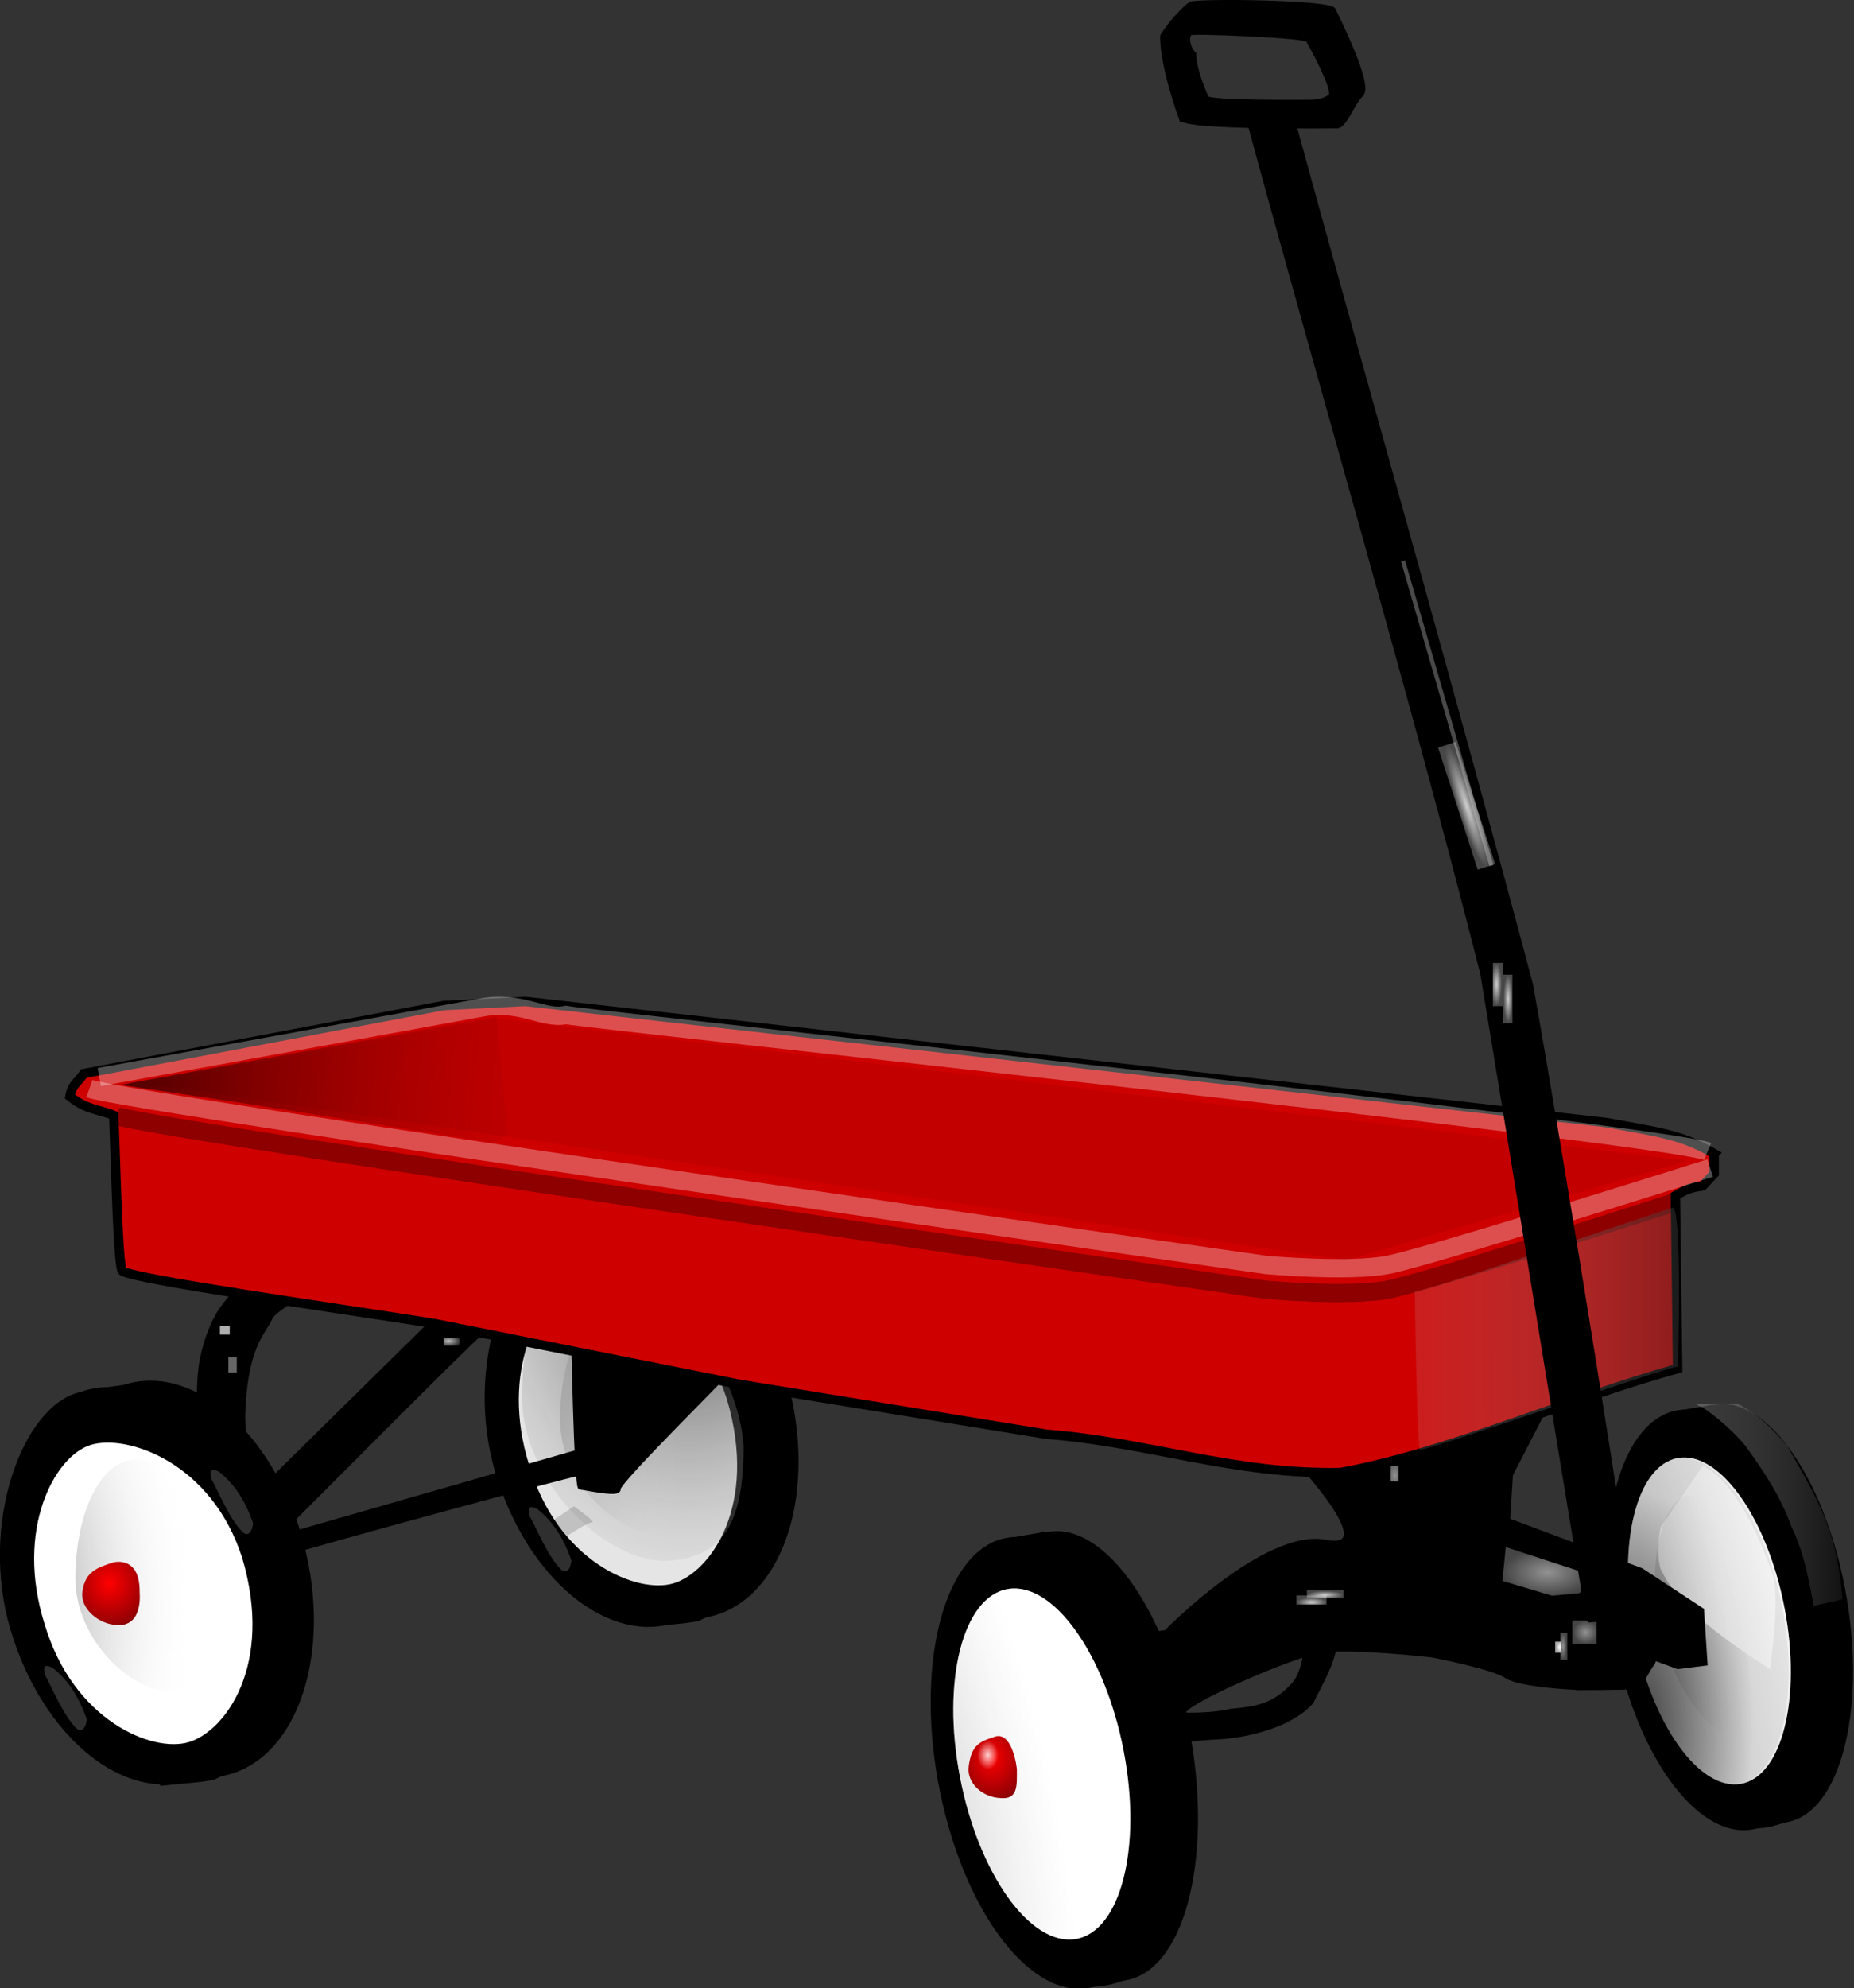 <?xml version="1.0" encoding="UTF-8" standalone="no"?>
<!-- Created with Sodipodi ("http://www.sodipodi.com/") -->
<svg xmlns:inkscape="http://www.inkscape.org/namespaces/inkscape" xmlns:rdf="http://www.w3.org/1999/02/22-rdf-syntax-ns#" xmlns="http://www.w3.org/2000/svg" xmlns:sodipodi="http://sodipodi.sourceforge.net/DTD/sodipodi-0.dtd" xmlns:cc="http://creativecommons.org/ns#" xmlns:xlink="http://www.w3.org/1999/xlink" xmlns:dc="http://purl.org/dc/elements/1.1/" xmlns:svg="http://www.w3.org/2000/svg" id="svg602" space="preserve" viewBox="0 0 442.55 474.42" sodipodi:version="0.34" version="1.1" inkscape:version="0.48.3.1 r9886" sodipodi:docname="_svgclean2.svg" xmlns:ns1="http://sozi.baierouge.fr">
  <rect x="0" y="0" width="442.55" height="474.42" fill="#333333" stroke="none"/>
  <defs id="defs604">
    <linearGradient id="linearGradient897">
      <stop id="stop898" style="stop-color:#ffffff;stop-opacity:.573" offset="0"/>
      <stop id="stop899" style="stop-color:#ffffff;stop-opacity:.271" offset="1"/>
    </linearGradient>
    <linearGradient id="linearGradient892">
      <stop id="stop893" style="stop-color:#ffffff;stop-opacity:.812" offset="0"/>
      <stop id="stop894" style="stop-color:#ffffff;stop-opacity:.278" offset="1"/>
    </linearGradient>
    <linearGradient id="linearGradient670">
      <stop id="stop671" style="stop-color:#ffffff;stop-opacity:0" offset="0"/>
      <stop id="stop672" style="stop-color:#ffffff;stop-opacity:.184" offset="1"/>
    </linearGradient>
    <linearGradient id="linearGradient647">
      <stop id="stop648" style="stop-color:#000000;stop-opacity:.592" offset="0"/>
      <stop id="stop649" style="stop-color:#ffffff;stop-opacity:.208" offset="1"/>
    </linearGradient>
    <linearGradient id="linearGradient615" y2="898.69" gradientUnits="userSpaceOnUse" y1="898.49" gradientTransform="matrix(1.044 0 0 .957 -134.61 -541.32)" x2="420.29" x1="542.82">
      <stop id="stop613" style="stop-color:#000000;stop-opacity:.592" offset="0"/>
      <stop id="stop614" style="stop-color:#ffffff;stop-opacity:0" offset="1"/>
    </linearGradient>
    <linearGradient id="linearGradient627" y2="1401.3" gradientUnits="userSpaceOnUse" y1="1399.6" gradientTransform="matrix(1.749 0 0 .572 -134.61 -541.32)" x2="156.2" x1="94.646">
      <stop id="stop625" style="stop-color:#000000;stop-opacity:.592" offset="0"/>
      <stop id="stop626" style="stop-color:#8d0000;stop-opacity:0" offset="1"/>
    </linearGradient>
    <linearGradient id="linearGradient632" y2=".621" y1=".641" gradientTransform="matrix(1,8.5097e-7,-1.7045e-6,1,5.2833e-8,2.583e-7)" x2="-.501" x1="1.23">
      <stop id="stop640" style="stop-color:#000000;stop-opacity:.592" offset="0"/>
      <stop id="stop641" style="stop-color:#ffffff;stop-opacity:.208" offset="1"/>
    </linearGradient>
    <radialGradient id="radialGradient646" xlink:href="#linearGradient647" gradientUnits="userSpaceOnUse" cy="418.75" cx="581.66" gradientTransform="scale(.677 1.477)" r="57.06"/>
    <radialGradient id="radialGradient655" xlink:href="#linearGradient647" gradientUnits="userSpaceOnUse" cy="392.93" cx="447.42" gradientTransform="scale(.655 1.526)" r="97.685"/>
    <radialGradient id="radialGradient685" cy=".344" cx=".475" r="1.56">
      <stop id="stop687" style="stop-color:#ff0000" offset="0"/>
      <stop id="stop688" style="stop-color:#00000a" offset="1"/>
    </radialGradient>
    <radialGradient id="radialGradient690" gradientTransform="translate(1.706772e-6,1.116852e-6)">
      <stop id="stop692" style="stop-color:#ffffff;stop-opacity:.812" offset="0"/>
      <stop id="stop693" style="stop-color:#ffffff;stop-opacity:0" offset="1"/>
    </radialGradient>
    <radialGradient id="radialGradient665" xlink:href="#linearGradient670" gradientUnits="userSpaceOnUse" cy="473.67" cx="168.15" gradientTransform="scale(.901 1.109)" r="8.55"/>
    <radialGradient id="radialGradient666" cy=".487" cx=".496" r=".128">
      <stop id="stop668" style="stop-color:#ffffff;stop-opacity:.372" offset="0"/>
      <stop id="stop669" style="stop-color:#ffffff;stop-opacity:0" offset="1"/>
    </radialGradient>
    <radialGradient id="radialGradient737" cy=".641" cx="-.671" r="1.522">
      <stop id="stop742" style="stop-color:#000000;stop-opacity:.592" offset="0"/>
      <stop id="stop743" style="stop-color:#ffffff;stop-opacity:0" offset="1"/>
    </radialGradient>
    <radialGradient id="radialGradient830" gradientUnits="userSpaceOnUse" cy="1218.3" cx="170.94" gradientTransform="matrix(1.414 0 0 .707 -134.61 -541.32)" r="2.582">
      <stop id="stop832" style="stop-color:#ffffff;stop-opacity:.741" offset="0"/>
      <stop id="stop833" style="stop-color:#ffffff;stop-opacity:0" offset="1"/>
    </radialGradient>
    <radialGradient id="radialGradient856" xlink:href="#linearGradient892" gradientUnits="userSpaceOnUse" cy="1991.2" cx="208.74" gradientTransform="matrix(2.16 0 0 .463 -134.61 -541.32)" r="2.025"/>
    <radialGradient id="radialGradient861" gradientUnits="userSpaceOnUse" cy="747.68" cx="337.22" gradientTransform="matrix(.886 0 0 1.129 -134.61 -541.32)" r="87.464">
      <stop id="stop863" style="stop-color:#000000;stop-opacity:.741" offset="0"/>
      <stop id="stop864" style="stop-color:#ffffff;stop-opacity:0" offset="1"/>
    </radialGradient>
    <radialGradient id="radialGradient895" xlink:href="#linearGradient892" gradientUnits="userSpaceOnUse" cy="320.32" cx="619.81" gradientTransform="matrix(.378 0 0 2.646 39.26 -556.42)" r="5.788"/>
    <radialGradient id="radialGradient896" xlink:href="#linearGradient897" gradientUnits="userSpaceOnUse" cy="631.87" cx="661.37" gradientTransform="matrix(.707 0 0 1.414 -134.61 -541.32)" r="2.996"/>
    <radialGradient id="radialGradient738" xlink:href="#linearGradient897" gradientUnits="userSpaceOnUse" cy="1247" cx="370.35" gradientTransform="matrix(1.361 0 0 .735 -134.61 -541.32)" r="7.9"/>
    <radialGradient id="radialGradient742" gradientUnits="userSpaceOnUse" cy="617.65" cx="738.34" gradientTransform="scale(.739 1.354)" r=".977">
      <stop id="stop744" style="stop-color:#ffffff" offset="0"/>
      <stop id="stop745" style="stop-color:#ffffff;stop-opacity:.647" offset="1"/>
    </radialGradient>
    <radialGradient id="radialGradient756" xlink:href="#linearGradient892" gradientUnits="userSpaceOnUse" cy="382.2" cx="999.67" gradientTransform="matrix(.492 0 0 2.031 -134.61 -541.32)" r="2.539"/>
    <radialGradient id="radialGradient758" xlink:href="#linearGradient892" gradientUnits="userSpaceOnUse" cy="339.13" cx="1137" gradientTransform="matrix(.435 0 0 2.299 -134.61 -541.32)" r="2.515"/>
    <radialGradient id="radialGradient767" gradientUnits="userSpaceOnUse" cy="315.4" cx="919.11" gradientTransform="matrix(.539 0 0 1.857 -134.61 -541.32)" r="6.856">
      <stop id="stop769" style="stop-color:#ffffff" offset="0"/>
      <stop id="stop770" style="stop-color:#ffffff;stop-opacity:.647" offset="1"/>
    </radialGradient>
    <radialGradient id="radialGradient1258" gradientUnits="userSpaceOnUse" cy="313.25" cx="832.63" gradientTransform="scale(.71 1.408)" r="41.62">
      <stop id="stop1260" style="stop-color:#000000;stop-opacity:.616" offset="0"/>
      <stop id="stop1261" style="stop-color:#000000;stop-opacity:.059" offset="1"/>
    </radialGradient>
    <radialGradient id="radialGradient1263" xlink:href="#linearGradient647" gradientUnits="userSpaceOnUse" cy="392.08" cx="471.1" gradientTransform="scale(.655 1.526)" r="120.32"/>
    <linearGradient id="linearGradient3121" y2="494.82" xlink:href="#linearGradient632" gradientUnits="userSpaceOnUse" x2="473.87" gradientTransform="scale(.855 1.17)" y1="495.7" x1="550.69" inkscape:collect="always"/>
    <radialGradient id="radialGradient3125" xlink:href="#linearGradient670" gradientUnits="userSpaceOnUse" cy="473.67" cx="168.15" gradientTransform="matrix(.901 0 0 1.109 -134.61 -541.32)" r="8.55" inkscape:collect="always"/>
    <radialGradient id="radialGradient3127" xlink:href="#radialGradient666" gradientUnits="userSpaceOnUse" cy="709.04" cx="371.34" gradientTransform="matrix(.823 0 0 1.215 -134.61 -541.32)" r="1.686" inkscape:collect="always"/>
    <radialGradient id="radialGradient3131" xlink:href="#radialGradient666" gradientUnits="userSpaceOnUse" cy="699.77" cx="376.57" gradientTransform="matrix(.812 0 0 1.231 -134.61 -541.32)" r=".808" inkscape:collect="always"/>
    <radialGradient id="radialGradient3133" xlink:href="#radialGradient737" gradientUnits="userSpaceOnUse" cy="692.62" cx="314.63" gradientTransform="matrix(.781 0 0 1.281 -134.61 -541.32)" r="65.84" inkscape:collect="always"/>
    <radialGradient id="radialGradient3137" xlink:href="#radialGradient666" gradientUnits="userSpaceOnUse" cy="747.78" cx="323.01" gradientTransform="matrix(.823 0 0 1.215 -134.61 -541.32)" r="1.685" inkscape:collect="always"/>
    <radialGradient id="radialGradient3141" xlink:href="#radialGradient666" gradientUnits="userSpaceOnUse" cy="737.73" cx="327.71" gradientTransform="matrix(.812 0 0 1.232 -134.61 -541.32)" r=".808" inkscape:collect="always"/>
    <radialGradient id="radialGradient3145" xlink:href="#radialGradient685" gradientUnits="userSpaceOnUse" cy="534.6" cx="317.84" gradientTransform="scale(.883 1.133)" r="20.421" inkscape:collect="always"/>
    <radialGradient id="radialGradient3147" xlink:href="#radialGradient690" gradientUnits="userSpaceOnUse" cy="606.63" cx="280.92" gradientTransform="scale(1)" r="1.805" inkscape:collect="always"/>
    <radialGradient id="radialGradient3151" xlink:href="#radialGradient666" gradientUnits="userSpaceOnUse" cy="436.23" cx="96.46" gradientTransform="scale(.823 1.215)" r="1.685" inkscape:collect="always"/>
    <radialGradient id="radialGradient3155" xlink:href="#radialGradient666" gradientUnits="userSpaceOnUse" cy="430.42" cx="98.05" gradientTransform="scale(.812 1.231)" r=".808" inkscape:collect="always"/>
    <radialGradient id="radialGradient3157" xlink:href="#radialGradient737" gradientUnits="userSpaceOnUse" cy="434.82" cx="24.712" gradientTransform="scale(.783 1.277)" r="66.007" inkscape:collect="always"/>
    <radialGradient id="radialGradient3161" xlink:href="#radialGradient666" gradientUnits="userSpaceOnUse" cy="474.62" cx="48.252" gradientTransform="scale(.823 1.215)" r="1.686" inkscape:collect="always"/>
    <radialGradient id="radialGradient3163" xlink:href="#radialGradient666" gradientUnits="userSpaceOnUse" cy="468.29" cx="49.188" gradientTransform="scale(.812 1.232)" r=".808" inkscape:collect="always"/>
    <radialGradient id="radialGradient3165" xlink:href="#radialGradient685" gradientUnits="userSpaceOnUse" cy="847.6" cx="311.04" gradientTransform="scale(.954 1.048)" r="22.496" inkscape:collect="always"/>
    <radialGradient id="radialGradient3169" xlink:href="#linearGradient892" gradientUnits="userSpaceOnUse" cy="1673.3" cx="246.96" gradientTransform="matrix(1.813 0 0 .552 -134.61 -541.32)" r="1.983" inkscape:collect="always"/>
    <radialGradient id="radialGradient3171" xlink:href="#linearGradient897" gradientUnits="userSpaceOnUse" cy="850.6" cx="539.95" gradientTransform="scale(1.022 .979)" r="2.827" inkscape:collect="always"/>
    <radialGradient id="radialGradient3173" xlink:href="#linearGradient897" gradientUnits="userSpaceOnUse" cy="425.69" cx="1073.6" gradientTransform="scale(.509 1.964)" r="1.654" inkscape:collect="always"/>
  </defs>
  <sodipodi:namedview id="base" inkscape:window-x="0" inkscape:window-y="0" inkscape:window-height="645" inkscape:window-maximized="0" inkscape:zoom="0.22425739" showgrid="false" inkscape:current-layer="svg602" inkscape:cx="364.94183" inkscape:cy="-42.941124" inkscape:window-width="674"/>
  <g id="g1264" transform="matrix(.92 0 0 .931 -152.43 .02)">
    <path id="path1223" sodipodi:rx="31.818283" sodipodi:ry="56.937988" style="stroke:#000000;fill-rule:evenodd" sodipodi:type="arc" d="m409.95 616.28c0 31.446-14.246 56.938-31.818 56.938-17.573 0-31.818-25.492-31.818-56.938s14.246-56.938 31.818-56.938c17.573 0 31.818 25.492 31.818 56.938z" transform="matrix(.753 -.207 .181 .927 223.72 -79.448)" sodipodi:cy="616.28424" sodipodi:cx="378.13519"/>
    <path id="path1224" sodipodi:rx="31.818283" sodipodi:ry="56.937988" style="stroke:#000000;fill-rule:evenodd" sodipodi:type="arc" d="m409.95 616.28c0 31.446-14.246 56.938-31.818 56.938-17.573 0-31.818-25.492-31.818-56.938s14.246-56.938 31.818-56.938c17.573 0 31.818 25.492 31.818 56.938z" transform="matrix(.796 -.21 .189 .931 193.13 -79.144)" sodipodi:cy="616.28424" sodipodi:cx="378.13519"/>
    <path id="path1225" style="stroke:#000000;stroke-width:.952;fill-rule:evenodd" d="m436.75 655.37c5.43-0.22 5.19 0.02 12.41-2.38l-9.38-4.17-3.03 6.55z" sodipodi:nodetypes="ccccc" inkscape:connector-curvature="0" transform="translate(181.84,-187.09)"/>
    <path id="path1226" style="stroke:#000000;stroke-width:.978;fill-rule:evenodd" d="m293.6 552.17 4.82 0.15c-2.89 6.5-10.05 3.24-13.24 1.29l8.42-1.44z" sodipodi:nodetypes="ccccc" inkscape:connector-curvature="0" transform="translate(316.58,-191.66)"/>
    <path id="path1227" style="fill-rule:evenodd;fill:url(#linearGradient3121)" d="m436.81 557.82c4.65 6.33 9.05 12.9 11.77 20.43 3.31 6.66 4.46 13.32 5.85 20.45 2.8-0.71 4.64-0.95 7.44-1.67-0.45-7.14-1.85-13.79-4.22-19.96-2.63-6.93-6.46-12.9-10.05-19.36-3.39-3.8-7.02-7.84-13.06-10.92-3.61 0.07-6.97 0.14-10.58 0.21l0.73 0.48c1.44 0.24 8.72 6.01 12.12 10.34z" sodipodi:nodetypes="cccccccccc" inkscape:connector-curvature="0" transform="translate(181.84,-187.09)"/>
    <path id="path1228" sodipodi:rx="18.371338" sodipodi:ry="42.8013" style="fill-rule:evenodd;fill:#ffffff" sodipodi:type="arc" d="m373.68 588.58c0 23.639-8.225 42.801-18.371 42.801s-18.371-19.163-18.371-42.801c0-23.639 8.225-42.801 18.371-42.801s18.371 19.163 18.371 42.801z" transform="matrix(1.063 -.172 .188 .976 120.85 -97.881)" sodipodi:cy="588.58374" sodipodi:cx="355.30939"/>
    <path id="path1229" style="fill:url(#radialGradient646);fill-rule:evenodd" d="m434.82 632.35c-6.38 0.33-15.85-10.7-20.12-26.85-4.05-16.38 0.6-34.75 6.97-35.08 9.21 1.19 11.31 7.1 16.72 18.81l3.12 19.95c0.37 6.94-0.32 22.84-6.69 23.17z" sodipodi:nodetypes="cccccc" inkscape:connector-curvature="0" transform="translate(181.84,-187.09)"/>
    <path id="path1230" sodipodi:rx="18.371338" sodipodi:ry="42.8013" style="fill-rule:evenodd;fill:url(#radialGradient1263)" sodipodi:type="arc" d="m373.68 588.58c0 23.639-8.225 42.801-18.371 42.801s-18.371-19.163-18.371-42.801c0-23.639 8.225-42.801 18.371-42.801s18.371 19.163 18.371 42.801z" transform="matrix(1.063 -.172 .188 .976 120.85 -97.881)" sodipodi:cy="588.58374" sodipodi:cx="355.30939"/>
    <path id="path1257" inkscape:connector-curvature="0" sodipodi:nodetypes="cccccccccccc" style="fill-rule:evenodd;fill:url(#radialGradient1258)" d="m628.16 412.35c4.43 23.06-0.72 43.18-11.51 44.92-10.79 1.75-23.13-15.54-27.57-38.6-4.43-23.06 0.72-43.18 11.51-44.92 10.79-1.75 23.14 15.53 27.57 38.6zm-20.69-36.61-10.89 15.63s-1.42 6.39 0 10.89c2.37 4.26 4.97 10.9 28.42 25.58 1.18-10.18 1.89-16.58 0.94-23.21-8.05-23.68-16.57-28.18-18.47-28.89z"/>
  </g>
  <path id="path773" style="stroke:#000000;fill-rule:evenodd" inkscape:connector-curvature="0" d="m406.25 384.21 0.83 12.78-6.6 0.82s-50.72-18.55-50.72-19.38c0-0.82-0.83-18.55-0.83-18.55l9.9 2.47 32.99 12.37 14.43 9.49z"/>
  <path id="path719" inkscape:connector-curvature="0" sodipodi:nodetypes="ccccccccccccccccc" style="stroke:#000000;fill-rule:evenodd" d="m278.28 389.5s23.77-24.32 38.14-21.56c14.37 2.77-7.74-20.45-7.74-20.45s17.14-2.21 24.88-2.76c-0.56-2.22 24.32-7.19 36.48-11.06l-9.4 18.24-1.1 17.69 17.13 5.53s18.8 21.56 17.14 22.11-17.69 5.53-17.69 5.53-13.27-0.55-16.58-2.77c-3.32-2.21-17.69-4.97-17.69-4.97s-19.35-2.21-26.54-1.11c-7.18 1.11-34.82 13.27-32.61 14.93s-7.19 2.21-7.19 2.21l-6.08-20.45 8.85-1.11z"/>
  <path id="path824" inkscape:connector-curvature="0" sodipodi:nodetypes="ccccc" style="fill-rule:evenodd" d="m177.75 330.26c7.61 25.53 0.45 50.95-15.99 56.78-16.44 5.82-35.92-10.15-43.53-35.68-7.6-25.53 2.97-53.74 16.61-56.78 16.44-5.82 35.31 10.15 42.91 35.68z"/>
  <path id="path825" sodipodi:rx="34.046959" sodipodi:ry="48.483826" style="fill-rule:evenodd" sodipodi:type="arc" d="m180.7 545.51a34.047 48.484 0 1 1 -68.094 0 34.047 48.484 0 1 1 68.094 0z" transform="matrix(.863 -.309 .28 .952 -121.06 -135.07)" sodipodi:cy="545.50763" sodipodi:cx="146.65457"/>
  <path id="path826" inkscape:connector-curvature="0" sodipodi:nodetypes="ccccc" style="fill-rule:evenodd" d="m137.77 293.65 13.47-1.92c-2.89 2.65-3.37 7.7-3.85 7.7s-6.74-3.13-10.11-5.78h0.49z"/>
  <path id="path827" inkscape:connector-curvature="0" sodipodi:nodetypes="cccccc" style="fill-rule:evenodd" d="m163.57 387.35-9.63 0.92c-1.44-5.03 4.09-7.22 4.57-7.22s7.7 1.86 11.07 4.42l-2.89 1.4-3.12 0.48z"/>
  <path id="path829" inkscape:connector-curvature="0" sodipodi:nodetypes="cccccc" style="fill-rule:evenodd;fill:#ffffff" d="m173.53 333.97c7.51 25.49-4.02 41.22-12.74 43.87-8.73 2.64-27.7-5.18-34.49-28.26-7.03-22.37 2.34-40.02 11.06-42.67 8.73-2.65 28.9 4.21 36.17 27.06z"/>
  <path id="path830" inkscape:connector-curvature="0" sodipodi:nodetypes="ccccc" style="fill-rule:evenodd;stroke:url(#radialGradient3127);stroke-width:.661;fill:url(#radialGradient3125)" d="m166.19 315.15c-0.72-2.57 0.04-2.65 1.7-1.88 3.7 2.88 6.28 6.82 8.21 12.33-0.27 2.17-1.19 3.27-2.48 2.15-3.18-3.19-5.59-9.28-7.43-12.6z"/>
  <path id="path831" inkscape:connector-curvature="0" sodipodi:nodetypes="ccccc" style="stroke:url(#radialGradient3131);stroke-width:.33;fill:url(#radialGradient3125);fill-rule:evenodd" d="m168.89 317.79c-0.25-1.22 0.17-1.22 1.01-0.78 1.82 1.5 2.99 3.43 3.72 6.06-0.27 0.98-0.83 1.45-1.46 0.87-1.53-1.62-2.47-4.54-3.27-6.15z"/>
  <path id="path860" inkscape:connector-curvature="0" sodipodi:nodetypes="cccccc" style="fill-rule:evenodd;fill-opacity:.103" d="m173.53 333.97c7.51 25.49-4.02 41.22-12.74 43.87-8.73 2.64-27.7-5.18-34.49-28.26-7.03-22.37 2.34-40.02 11.06-42.67 8.73-2.65 28.9 4.21 36.17 27.06z"/>
  <path id="path832" inkscape:connector-curvature="0" sodipodi:nodetypes="cssss" style="fill-rule:evenodd;fill:url(#radialGradient3133)" d="m156.2 365.71c-9.32 0-22.51-12.4-22.51-26.96s5.48-28.44 14.81-28.44c9.32 0 17.99 17.17 18.96 31.7 0 0-1.93 23.7-11.26 23.7z"/>
  <path id="path833" inkscape:connector-curvature="0" sodipodi:nodetypes="ccccc" style="stroke:url(#radialGradient3137);stroke-width:.661;fill:url(#radialGradient3125);fill-rule:evenodd" d="m126.5 361.95c-0.72-2.56 0.04-2.64 1.7-1.87 3.69 2.87 6.27 6.81 8.21 12.33-0.27 2.16-1.19 3.26-2.49 2.14-3.18-3.18-5.58-9.28-7.42-12.6z"/>
  <path id="path834" inkscape:connector-curvature="0" sodipodi:nodetypes="ccccc" style="stroke:url(#radialGradient3141);stroke-width:.33;fill:url(#radialGradient3125);fill-rule:evenodd" d="m129.19 364.59c-0.24-1.21 0.17-1.21 1.02-0.78 1.82 1.5 2.98 3.44 3.71 6.07-0.27 0.98-0.82 1.44-1.45 0.86-1.53-1.61-2.48-4.53-3.28-6.15z"/>
  <path id="path853" inkscape:connector-curvature="0" sodipodi:nodetypes="ccccc" style="fill-rule:evenodd;fill:url(#radialGradient861)" d="m177.5 345.18c0 19.3-5.51 26.77-18.78 27.32-14.96 0-34.1-19.62-34.1-38.92 0-19.29 4.95-28.42 19.91-28.42s31.68 20.73 32.97 40.02z"/>
  <path id="path854" style="fill-rule:evenodd;fill-opacity:.159" inkscape:connector-curvature="0" d="m132.11 362.73 4.89-3.26s5.44 3.81 4.35 3.81c-1.08 0-5.98 3.26-5.98 3.26l-3.26-3.81z"/>
  <path id="path698" style="stroke:#000000;fill-rule:evenodd" inkscape:connector-curvature="0" d="m136.79 316.35s0.68 38.64 1.7 38.64c1.01 0 9.49 2.04 9.15 0.34-0.34-1.69 29.83-31.19 29.15-31.19-0.67 0-39.66-7.79-40-7.79z"/>
  <path id="path694" inkscape:connector-curvature="0" sodipodi:nodetypes="csscccccccc" style="fill-rule:evenodd" d="m46.815 337.21c0.41-0.84-0.12-5.64 0.6-11.13 0.69-5.05 2.66-10.26 4.65-13.4 2.37-3.34 5.84-7.48 7.07-7.34 2.01 0.22 13.75 2.23 11.13 4.97-1.03 1.07-4.62 3.05-5.27 4.43-0.96 2.01-2.59 4.03-3.74 6.9-1.6 3.98-2.48 9-2.73 16.04-0.04 1.12 0.52 7.52-0.72 9.82 1.61 3.11-4.33-2.92-7.49-4.38-2.68-1.23 0.07 0.23-2.87-3.12"/>
  <path id="path828" inkscape:connector-curvature="0" sodipodi:nodetypes="ccccc" style="stroke:#000000;stroke-width:1.027;fill-rule:evenodd" d="m64.545 353.48 39.42-38.83s11.18 3.63 10.34 3.91-47.24 46.94-47.24 46.94l-2.52-12.02z"/>
  <path id="path607" inkscape:connector-curvature="0" sodipodi:nodetypes="ccccccccccccccccccccc" style="fill-rule:evenodd;stroke:#000000;stroke-width:2.25;fill:#ce0000" d="m409.18 275.31c-7.92-4.64-13.46-5.13-25.51-7.39-8.03-0.99-176.07-19.69-258.29-28.94-6.49 0.32-12.98 0.65-19.47 0.98-28.64 5.41-57.28 10.82-85.92 16.24-1.1 1.82-2.79 2.46-3.3 5.47 4.08 3.28 6.98 3.02 10.47 4.52 0.5 12.59 1 36.43 2.09 37.17 4.24 2.18 49.35 8.51 74.33 12.47 24.37 4.85 48.75 9.71 73.12 14.56 24.38 3.96 48.75 7.92 73.13 11.88 24.37 1.86 44.6 9.65 70.16 9.14 25.83-4.71 54.63-17.72 80.46-24.8-0.17-13.36-0.35-27.9-0.53-41.25 2.18-1.19 2.57-1.78 6.52-2.37 0.91-0.98 1.82-1.96 2.74-2.94v-4.74z"/>
  <path id="path608" inkscape:connector-curvature="0" sodipodi:nodetypes="cccc" style="stroke:#ffffff;stroke-width:4.375;stroke-opacity:.31;fill:none" d="m21.335 259.79c10.07 3.56 280.82 42.07 280.82 42.07s19.56 1.78 29.04 0c9.47-1.78 77.02-23.11 77.02-23.11"/>
  <path id="path609" inkscape:connector-curvature="0" sodipodi:nodetypes="cccc" style="stroke:#000000;stroke-width:4.375;stroke-opacity:.31;fill:none" d="m27.845 266.31c10.08 3.55 274.31 41.47 274.31 41.47s19.56 1.78 29.04 0c9.47-1.78 68.62-20.91 68.62-20.91"/>
  <path id="path610" inkscape:connector-curvature="0" sodipodi:nodetypes="cccc" style="stroke:#ffffff;stroke-width:4.375;stroke-opacity:0.31;fill:none" d="m407.61 274.8c-10.07-4.15-266.61-31.4-272.53-32.58-5.33 1.18-10.66-3.56-20.14-1.78s-91.24 16.59-91.24 16.59"/>
  <path id="path611" inkscape:connector-curvature="0" sodipodi:nodetypes="ccccc" style="fill-rule:evenodd;fill:url(#linearGradient615)" d="m337.7 308.17s0.42 33.02 1.19 37.88c5.37-1.01 55.79-18.79 61.66-19.97 0-1.19 1.04-38.44-1.33-37.85s-60.33 20.53-61.52 19.94z"/>
  <path id="path617" inkscape:connector-curvature="0" sodipodi:nodetypes="ccccc" style="fill-rule:evenodd;fill-opacity:0.053" d="m118.18 242.95-84.59 15.47 287.8 42.3 81.49-23.73-284.7-34.04z"/>
  <path id="path623" inkscape:connector-curvature="0" sodipodi:nodetypes="cccccc" style="fill-rule:evenodd;fill:url(#linearGradient627)" d="m58.655 263.36 59.55 9.39 2.97-1.8-2.66-28.42-89.77 16.36 29.91 4.47z"/>
  <g id="g778" transform="translate(-105.93 -474.7)">
    <g id="g674" transform="translate(62.006,288.54)">
      <path id="path622" sodipodi:rx="31.818283" sodipodi:ry="56.937988" style="stroke:#000000;fill-rule:evenodd" sodipodi:type="arc" d="m409.95 616.28c0 31.446-14.246 56.938-31.818 56.938-17.573 0-31.818-25.492-31.818-56.938s14.246-56.938 31.818-56.938c17.573 0 31.818 25.492 31.818 56.938z" transform="matrix(.753 -.207 .181 .927 -92.862 112.21)" sodipodi:cy="616.28424" sodipodi:cx="378.13519"/>
      <path id="path621" sodipodi:rx="31.818283" sodipodi:ry="56.937988" style="stroke:#000000;fill-rule:evenodd" sodipodi:type="arc" d="m409.95 616.28c0 31.446-14.246 56.938-31.818 56.938-17.573 0-31.818-25.492-31.818-56.938s14.246-56.938 31.818-56.938c17.573 0 31.818 25.492 31.818 56.938z" transform="matrix(.796 -.21 .189 .931 -123.46 112.51)" sodipodi:cy="616.28424" sodipodi:cx="378.13519"/>
      <path id="path643" style="stroke:#000000;stroke-width:.952;fill-rule:evenodd" d="m436.75 655.37c5.43-0.22 5.19 0.02 12.41-2.38l-9.38-4.17-3.03 6.55z" sodipodi:nodetypes="ccccc" inkscape:connector-curvature="0" transform="translate(-134.74,4.572)"/>
      <path id="path673" inkscape:connector-curvature="0" sodipodi:nodetypes="ccccc" style="stroke:#000000;stroke-width:.978;fill-rule:evenodd" d="m293.6 552.17 4.82 0.15c-2.89 6.5-10.05 3.24-13.24 1.29l8.42-1.44z"/>
      <path id="path642" style="fill:url(#linearGradient3121);fill-rule:evenodd" d="m436.81 557.82c4.65 6.33 9.05 12.9 11.77 20.43 3.31 6.66 4.46 13.32 5.85 20.45 2.8-0.71 4.64-0.95 7.44-1.67-0.45-7.14-1.85-13.79-4.22-19.96-2.63-6.93-6.46-12.9-10.05-19.36-3.39-3.8-7.02-7.84-13.06-10.92-3.61 0.07-6.97 0.14-10.58 0.21l0.73 0.48c1.44 0.24 8.72 6.01 12.12 10.34z" sodipodi:nodetypes="cccccccccc" inkscape:connector-curvature="0" transform="translate(-134.74,4.572)"/>
      <path id="path632" sodipodi:rx="18.371338" sodipodi:ry="42.8013" style="fill-rule:evenodd;fill:#ffffff" sodipodi:type="arc" d="m373.68 588.58c0 23.639-8.225 42.801-18.371 42.801s-18.371-19.163-18.371-42.801c0-23.639 8.225-42.801 18.371-42.801s18.371 19.163 18.371 42.801z" transform="matrix(1.063 -.172 .188 .976 -195.74 93.777)" sodipodi:cy="588.58374" sodipodi:cx="355.30939"/>
      <path id="path645" style="fill-rule:evenodd;fill:url(#radialGradient646)" d="m434.82 632.35c-6.38 0.33-15.85-10.7-20.12-26.85-4.05-16.38 0.6-34.75 6.97-35.08 9.21 1.19 11.31 7.1 16.72 18.81l3.12 19.95c0.37 6.94-0.32 22.84-6.69 23.17z" sodipodi:nodetypes="cccccc" inkscape:connector-curvature="0" transform="translate(-134.74,4.572)"/>
      <path id="path654" sodipodi:rx="18.371338" sodipodi:ry="42.8013" style="fill-rule:evenodd;fill:url(#radialGradient655)" sodipodi:type="arc" d="m373.68 588.58c0 23.639-8.225 42.801-18.371 42.801s-18.371-19.163-18.371-42.801c0-23.639 8.225-42.801 18.371-42.801s18.371 19.163 18.371 42.801z" transform="matrix(1.063 -.172 .188 .976 -195.74 93.777)" sodipodi:cy="588.58374" sodipodi:cx="355.30939"/>
    </g>
    <path id="path684" style="fill-rule:evenodd;fill:url(#radialGradient3145)" d="m281.34 600.62c3.13-1.11 4.8 3.56 5.31 7.71 0.03 4.12 0.23 7.33-3.99 6.91-4.15-0.17-8.1-3.54-7.49-7.68 0.67-4.81 2.36-5.72 6.17-6.94z" sodipodi:nodetypes="ccsscc" inkscape:connector-curvature="0" transform="translate(62.006,288.54)"/>
    <path id="path689" sodipodi:rx="1.8046112" sodipodi:ry="1.8045959" style="fill-rule:evenodd;fill:url(#radialGradient3147)" sodipodi:type="arc" d="m282.72 606.62c0 0.997-0.808 1.805-1.805 1.805-0.997 0-1.805-0.808-1.805-1.805 0-0.997 0.808-1.805 1.805-1.805 0.997 0 1.805 0.808 1.805 1.805z" transform="matrix(1.4,0,0,1.933,-51.563,-279.09)" sodipodi:cy="606.62366" sodipodi:cx="280.91754"/>
  </g>
  <g id="g814" transform="translate(-24.121 -171.73)">
    <path id="path813" style="fill-rule:evenodd" d="m180.7 545.51c0 26.77-15.24 48.48-34.05 48.48-18.8 0-34.04-21.71-34.04-48.48 0-26.78 19.63-49.99 34.69-48.28 18.8 0 33.4 21.5 33.4 48.28z" sodipodi:nodetypes="ccccc" inkscape:connector-curvature="0" transform="matrix(.874 -.31 .284 .953 -226.7 75.74)"/>
    <path id="path656" sodipodi:rx="34.046959" sodipodi:ry="48.483826" style="fill-rule:evenodd" sodipodi:type="arc" d="m180.7 545.51c0 26.777-15.243 48.484-34.047 48.484s-34.047-21.707-34.047-48.484 15.243-48.484 34.047-48.484 34.047 21.707 34.047 48.484z" transform="matrix(.863 -.309 .28 .952 -212.63 74.557)" sodipodi:cy="545.50763" sodipodi:cx="146.65457"/>
    <path id="path657" style="fill-rule:evenodd" d="m46.679 497.5 13.475-1.92c-2.888 2.65-3.369 7.7-3.85 7.7s-6.737-3.13-10.106-5.78h0.481z" sodipodi:nodetypes="ccccc" inkscape:connector-curvature="0" transform="translate(-.481 5.775)"/>
    <path id="path658" inkscape:connector-curvature="0" sodipodi:nodetypes="cccccc" style="fill-rule:evenodd" d="m71.998 596.97-9.624 0.93c-1.444-5.03 4.09-7.22 4.571-7.22 0.482 0 7.7 1.86 11.069 4.42l-2.888 1.39-3.128 0.48z"/>
    <path id="path707" inkscape:connector-curvature="0" sodipodi:nodetypes="cccccc" style="fill-rule:evenodd;fill:#ffffff" d="m81.963 543.59c7.513 25.5-4.022 41.22-12.745 43.87-8.722 2.65-27.691-5.17-34.482-28.26-7.032-22.36 2.338-40.01 11.06-42.66 8.723-2.65 28.895 4.21 36.167 27.05z"/>
    <path id="path674" inkscape:connector-curvature="0" sodipodi:nodetypes="ccccc" style="stroke:url(#radialGradient3151);stroke-width:.661;fill:url(#radialGradient665);fill-rule:evenodd" d="m74.627 524.77c-0.721-2.56 0.039-2.64 1.701-1.87 3.691 2.88 6.274 6.81 8.209 12.33-0.27 2.16-1.193 3.26-2.486 2.14-3.181-3.18-5.583-9.27-7.424-12.6z"/>
    <path id="path675" inkscape:connector-curvature="0" sodipodi:nodetypes="ccccc" style="stroke:url(#radialGradient3155);stroke-width:.33;fill:url(#radialGradient665);fill-rule:evenodd" d="m77.319 527.41c-0.243-1.21 0.17-1.21 1.019-0.78 1.819 1.5 2.984 3.44 3.711 6.07-0.266 0.98-0.824 1.44-1.455 0.86-1.528-1.61-2.475-4.53-3.275-6.15z"/>
    <path id="path736" inkscape:connector-curvature="0" sodipodi:nodetypes="cssss" style="fill-rule:evenodd;fill:url(#radialGradient3157)" d="m64.634 575.33c-9.325 0-22.513-12.39-22.513-26.95 0-14.57 5.486-28.44 14.811-28.44s17.99 17.17 18.959 31.69-1.931 23.7-11.257 23.7z"/>
    <path id="path752" inkscape:connector-curvature="0" sodipodi:nodetypes="ccccc" style="stroke:url(#radialGradient3161);stroke-width:.661;fill:url(#radialGradient665);fill-rule:evenodd" d="m34.932 571.58c-0.721-2.57 0.039-2.65 1.701-1.88 3.691 2.88 6.274 6.82 8.209 12.33-0.27 2.17-1.193 3.27-2.486 2.15-3.181-3.19-5.583-9.28-7.424-12.6z"/>
    <path id="path753" inkscape:connector-curvature="0" sodipodi:nodetypes="ccccc" style="fill-rule:evenodd;stroke:url(#radialGradient3163);stroke-width:.33;fill:url(#radialGradient665)" d="m37.624 574.22c-0.243-1.22 0.17-1.22 1.019-0.78 1.819 1.5 2.984 3.43 3.711 6.06-0.266 0.98-0.824 1.45-1.455 0.87-1.528-1.62-2.475-4.54-3.275-6.15z"/>
    <g id="g800" transform="translate(-76.918,3.101)">
      <path id="path776" style="fill-rule:evenodd;fill:url(#radialGradient3165)" d="m303.97 890.32c0.33 4.74-1.33 8.26-5.55 7.85-4.15-0.18-8.72-3.86-8.11-8 0.68-4.81 3.61-5.71 7.42-6.94 0 0 6.35-1.72 6.24 7.09z" sodipodi:nodetypes="cssccc" inkscape:connector-curvature="0" transform="translate(-169.6,-341.76)"/>
      <path id="path777" sodipodi:rx="1.8046112" sodipodi:ry="1.8045959" style="fill:url(#radialGradient3147);fill-rule:evenodd" sodipodi:type="arc" d="m282.72 606.62c0 0.997-0.808 1.805-1.805 1.805-0.997 0-1.805-0.808-1.805-1.805 0-0.997 0.808-1.805 1.805-1.805 0.997 0 1.805 0.808 1.805 1.805z" transform="matrix(1.4,0,0,1.933,-266.78,-626.77)" sodipodi:cy="606.62366" sodipodi:cx="280.91754"/>
    </g>
  </g>
  <rect id="rect829" style="fill-rule:evenodd;fill:url(#radialGradient830)" height="1.904" width="3.809" y="319.25" x="105.89"/>
  <rect id="rect734" style="fill-rule:evenodd;fill:#ffffff;fill-opacity:.681" height="2.01" width="2.345" y="316.49" x="52.495"/>
  <rect id="rect735" style="fill-rule:evenodd;fill:#ffffff;fill-opacity:.398" height="3.684" width="2.01" y="323.86" x="54.505"/>
  <path id="path697" inkscape:connector-curvature="0" sodipodi:nodetypes="ccccc" style="stroke:#000000;fill-rule:evenodd" d="m70.355 365.84c4.74-1.36 68.48-19.66 68.48-19.66s5.08 4.74 2.71 4.74c-2.38 0-70.17 18.65-70.51 18.99l-0.68-4.07z"/>
  <rect id="rect889" style="fill-rule:evenodd;fill:url(#radialGradient856)" height="1.875" width="8.75" y="379.48" x="311.95"/>
  <rect id="rect890" style="fill-rule:evenodd;fill:url(#radialGradient3169)" height="2.188" width="7.188" y="380.73" x="309.45"/>
  <rect id="rect891" style="fill-rule:evenodd;fill:url(#radialGradient896)" height="3.75" width="1.875" y="349.79" x="331.95"/>
  <path id="path733" inkscape:connector-curvature="0" sodipodi:nodetypes="ccccccccccc" style="stroke:#000000;fill-rule:evenodd" d="m283.03 409.22c3.52 0 7.39-0.13 10.66-0.92 6.76-0.58 10.77-1.46 15.3-6.56 1.66-1.87 3.23-7.51 2.38-9.93-0.88-2.52 4.15-2.77 5.81-3.26 3.01-0.9 1.87 0.33 1.64 2.79-0.49 5.3-3.42 10.02-5.75 14.8-4.96 5.71-15.8 8.08-21.74 8.41-3.36 0.18-7.18 0.4-10.5 1.12-0.28 0.06 0.15-0.56 0.23-0.84 0.5-1.76 1.28-3.39 1.97-5.61z"/>
  <g id="g746" transform="translate(-173.36 -443.2)">
    <path id="path735" inkscape:connector-curvature="0" sodipodi:nodetypes="ccccccccc" style="stroke:#000000;fill-rule:evenodd" d="m564.32 845.8c1.29-1.69 2.33-4.09 3.61-5.78 1.21-3.21 1.93-5.69-0.24-9.14-1.36-1.85-3.45-3.69-5.53-5.29l-12.27 0.24c-1.85 2.08-3.69 3.93-5.06 6.73-0.56 3.37-0.64 5.54 0.73 8.18 2.88 3.37 4.33 5.3 4.33 5.3s10.02 0 14.43-0.24z"/>
    <rect id="rect736" style="fill-rule:evenodd;fill:url(#radialGradient3171)" height="5.534" width="5.775" y="829.92" x="548.68"/>
    <rect id="rect739" style="fill-rule:evenodd;fill:url(#radialGradient742)" height="2.647" width="1.444" y="834.97" x="544.59"/>
    <rect id="rect740" style="fill-rule:evenodd;fill:url(#radialGradient3173)" height="6.497" width="1.684" y="832.8" x="545.8"/>
  </g>
  <path id="path765" style="stroke:#000000;fill-rule:evenodd" inkscape:connector-curvature="0" d="m281.92 28.333c-4.94-13.92-4.49-19.75-4.49-19.75 2.24-3.59 5.39-6.74 6.73-7.64 1.35-0.89 33.23-0.44 34.13 1.35 0.89 1.8 8.98 17.96 6.73 20.21-2.24 2.24-4.04 7.63-5.84 7.63-1.79 0-35.92 0.45-37.26-1.8zm6.11-4.97c-3.27-7.39-2.97-10.49-2.97-10.49-1.66-1.46-1.82-4.48-0.92-4.95 0.89-0.48 27.42 0.66 28.02 1.61 0.59 0.95 6.85 12.23 5.36 13.42s-3.58 1.36-4.77 1.36-23.82 0.24-24.72-0.95z"/>
  <path id="path771" style="fill-rule:evenodd;fill:url(#radialGradient738)" inkscape:connector-curvature="0" d="m358.62 377.26 11.83 3.55 6.58-0.62 3.09-4.25-20.69-6.74-0.81 8.06z"/>
  <path id="path754" inkscape:connector-curvature="0" sodipodi:nodetypes="cccccccccccc" style="stroke:#000000;fill-rule:evenodd" d="m379.14 386.67c-8.44-50.84-16.87-103.55-25.31-154.38-17.19-67.81-37.5-136.25-56.25-205.31 3.44-0.31 6.87-0.63 10.31-0.94 19.06 69.58 40 142.92 57.5 208.75 7.6 42.19 23.75 143.02 24.38 151.25-3.55 0.21-7.09 0.42-10.63 0.63z"/>
  <rect id="rect755" style="fill-rule:evenodd;fill:url(#radialGradient756)" height="10.313" width="2.5" y="229.79" x="356.33"/>
  <rect id="rect757" style="fill-rule:evenodd;fill:url(#radialGradient758)" height="11.563" width="2.188" y="232.6" x="358.83"/>
  <rect id="rect759" style="fill-rule:evenodd;fill:url(#radialGradient895)" transform="rotate(-18)" height="30.625" width="4.375" y="275.76" x="271.34"/>
  <path id="path766" style="stroke:url(#radialGradient767);stroke-opacity:.443;fill:none" inkscape:connector-curvature="0" d="m356 206.59-21.1-72.74"/>
</svg>
